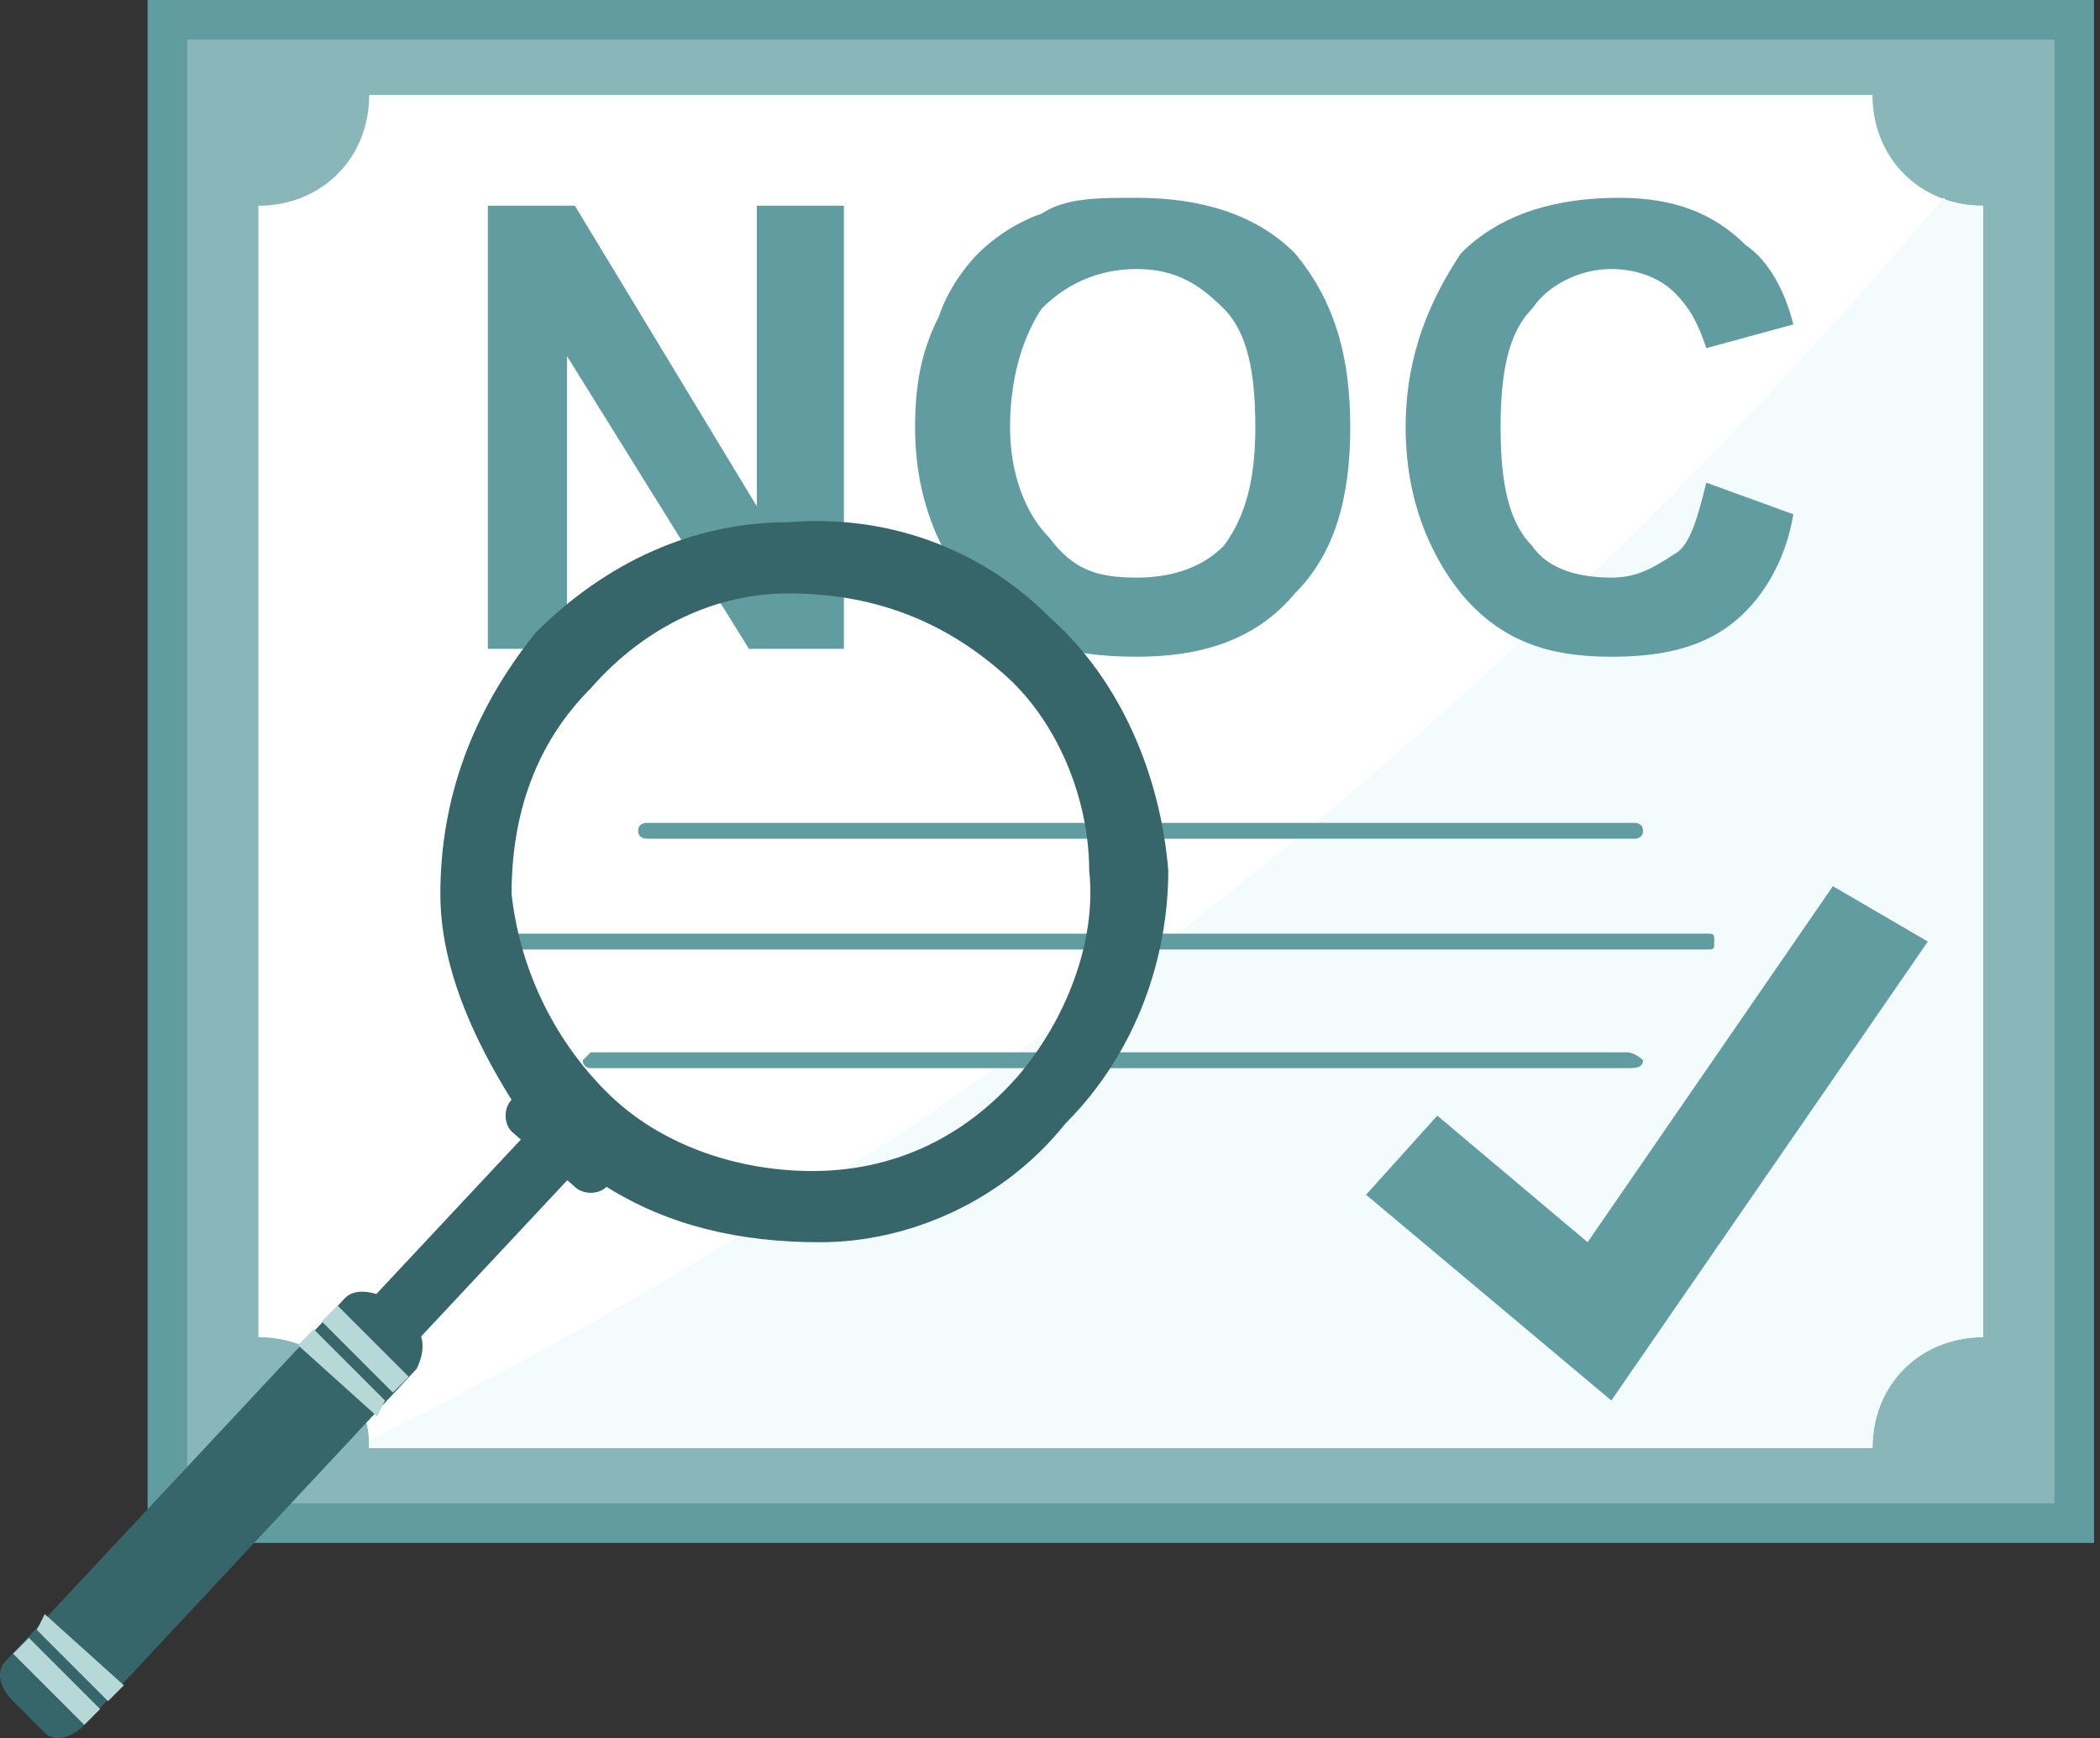 <svg width="296" height="245" viewBox="0 0 296 245" fill="none" xmlns="http://www.w3.org/2000/svg">
<rect x="0" y="0" width="296" height="245" fill="#333333" stroke="none"/>
<path fill-rule="evenodd" clip-rule="evenodd" d="M20.809 0H295.156V217.471H20.809V0Z" fill="#619DA0"/>
<path fill-rule="evenodd" clip-rule="evenodd" d="M26.388 5.576H289.583V211.895H26.388V5.576Z" fill="#88B6B9"/>
<path fill-rule="evenodd" clip-rule="evenodd" d="M52.037 13.383H263.932C263.932 22.305 270.623 28.996 279.545 28.996V188.475C270.623 188.475 263.932 195.166 263.932 204.088H52.037C52.037 195.166 45.346 188.475 36.424 188.475V28.996C45.346 28.996 52.037 22.305 52.037 13.383Z" fill="white"/>
<path fill-rule="evenodd" clip-rule="evenodd" d="M273.966 27.881C275.081 28.996 277.312 28.996 279.542 28.996V188.475C270.62 188.475 263.929 195.166 263.929 204.088H52.034V202.973C137.907 160.594 212.628 100.371 273.966 27.881Z" fill="#F4FBFC"/>
<path d="M68.763 91.45V28.996H81.03L106.681 71.375V28.996H118.948V91.45H105.565L79.915 50.186V91.45H68.763ZM128.985 60.223C128.985 53.532 130.101 49.071 132.331 44.61C133.446 41.264 135.677 37.918 137.907 35.688C140.138 33.457 143.483 31.227 146.829 30.112C150.175 27.881 154.636 27.881 160.212 27.881C169.134 27.881 176.941 30.112 182.517 35.688C188.093 42.379 190.323 50.186 190.323 60.223C190.323 70.26 188.093 78.067 182.517 83.643C176.941 90.334 169.134 92.565 160.212 92.565C150.175 92.565 143.483 90.334 137.907 84.758C132.331 78.067 128.985 70.26 128.985 60.223ZM142.368 60.223C142.368 66.914 144.599 72.49 147.944 75.836C151.29 80.297 154.636 81.412 160.212 81.412C164.673 81.412 169.134 80.297 172.48 76.951C175.825 72.49 176.941 66.914 176.941 60.223C176.941 52.416 175.825 46.84 172.48 43.494C169.134 40.149 165.788 37.918 160.212 37.918C154.636 37.918 150.175 40.149 146.829 43.494C144.599 46.84 142.368 52.416 142.368 60.223ZM240.509 68.03L252.777 72.49C251.661 79.182 248.316 84.758 243.855 88.104C239.394 91.45 233.818 92.565 227.126 92.565C218.204 92.565 211.513 90.334 205.937 83.643C201.476 78.067 198.13 70.26 198.13 60.223C198.13 50.186 201.476 42.379 205.937 35.688C211.513 30.112 219.319 27.881 228.241 27.881C236.048 27.881 241.624 30.112 246.085 34.572C249.431 36.803 251.661 41.264 252.777 45.725L240.509 49.071C239.394 45.725 238.278 43.494 236.048 41.264C233.818 39.033 230.472 37.918 227.126 37.918C222.665 37.918 218.204 40.149 215.974 43.494C212.628 46.84 211.513 52.416 211.513 60.223C211.513 68.03 212.628 73.606 215.974 76.951C218.204 80.297 222.665 81.412 227.126 81.412C230.472 81.412 232.702 80.297 236.048 78.067C238.278 76.951 239.394 72.49 240.509 68.03Z" fill="#619DA0"/>
<path fill-rule="evenodd" clip-rule="evenodd" d="M91.067 115.984H230.472C230.472 115.984 231.587 115.984 231.587 117.1C231.587 118.215 230.472 118.215 230.472 118.215H91.067C91.067 118.215 89.952 118.215 89.952 117.1C89.952 115.984 91.067 115.984 91.067 115.984Z" fill="#619DA0"/>
<path fill-rule="evenodd" clip-rule="evenodd" d="M73.226 131.598H240.511C241.626 131.598 241.626 131.598 241.626 132.713C241.626 133.829 241.626 133.829 240.511 133.829H73.226C72.11 133.829 72.11 133.829 72.11 132.713C72.11 131.598 72.11 131.598 73.226 131.598Z" fill="#619DA0"/>
<path fill-rule="evenodd" clip-rule="evenodd" d="M83.258 148.326H229.354C230.469 148.326 231.584 149.442 231.584 149.442C231.584 150.557 230.469 150.557 229.354 150.557H83.258C83.258 150.557 82.143 150.557 82.143 149.442L83.258 148.326Z" fill="#619DA0"/>
<path fill-rule="evenodd" clip-rule="evenodd" d="M83.258 162.825L76.566 157.249L44.225 191.821L50.916 197.397L83.258 162.825Z" fill="#37666A"/>
<path d="M147.943 86.988C137.906 76.951 124.523 72.49 111.141 73.605C97.758 73.605 85.49 79.181 75.453 89.219C66.531 100.371 62.07 112.639 62.07 126.021C62.07 136.058 66.531 146.096 72.107 155.017C70.992 156.133 70.992 158.363 72.107 159.478L81.029 167.285C82.145 168.4 84.375 168.4 85.49 167.285C94.412 172.861 104.449 175.092 115.602 175.092C127.869 175.092 141.252 169.516 150.174 158.363C160.211 148.326 164.672 134.943 164.672 122.676C163.557 109.293 157.981 95.91 147.943 86.988ZM111.141 83.642C122.293 83.642 132.33 86.988 141.252 94.795C149.059 101.486 153.52 112.639 153.52 122.676C154.635 132.713 150.174 143.865 143.482 151.672C135.676 160.594 125.639 165.055 114.486 165.055C104.449 165.055 93.297 161.709 85.49 153.902C77.684 146.096 73.223 136.058 72.107 126.021C72.107 114.869 75.453 104.832 83.26 97.025C91.066 88.103 101.104 83.642 111.141 83.642Z" fill="#37666A"/>
<path fill-rule="evenodd" clip-rule="evenodd" d="M58.725 187.36L54.264 182.899C52.033 181.784 49.803 181.784 48.688 182.899L0.733 234.2C-0.383 235.315 -0.383 237.545 1.848 239.776L6.309 244.237C7.424 245.352 9.654 245.352 11.885 243.122L58.725 192.936C59.84 190.706 59.84 188.475 58.725 187.36Z" fill="#37666A"/>
<path fill-rule="evenodd" clip-rule="evenodd" d="M57.608 194.051L47.57 184.014L45.34 186.244L55.377 196.281L57.608 194.051ZM44.225 187.359L41.994 189.59L53.147 199.627L54.262 197.396L44.225 187.359ZM6.307 227.508L5.191 229.738L15.229 239.775L17.459 237.545L6.307 227.508ZM4.076 230.854L1.846 233.084L11.883 243.121L14.113 240.891L4.076 230.854Z" fill="#B6D9D8"/>
<path d="M202.588 157.248L223.777 175.092L258.35 124.906L271.733 132.713L227.123 197.397L192.551 168.4L202.588 157.248Z" fill="#619DA0"/>
</svg>

